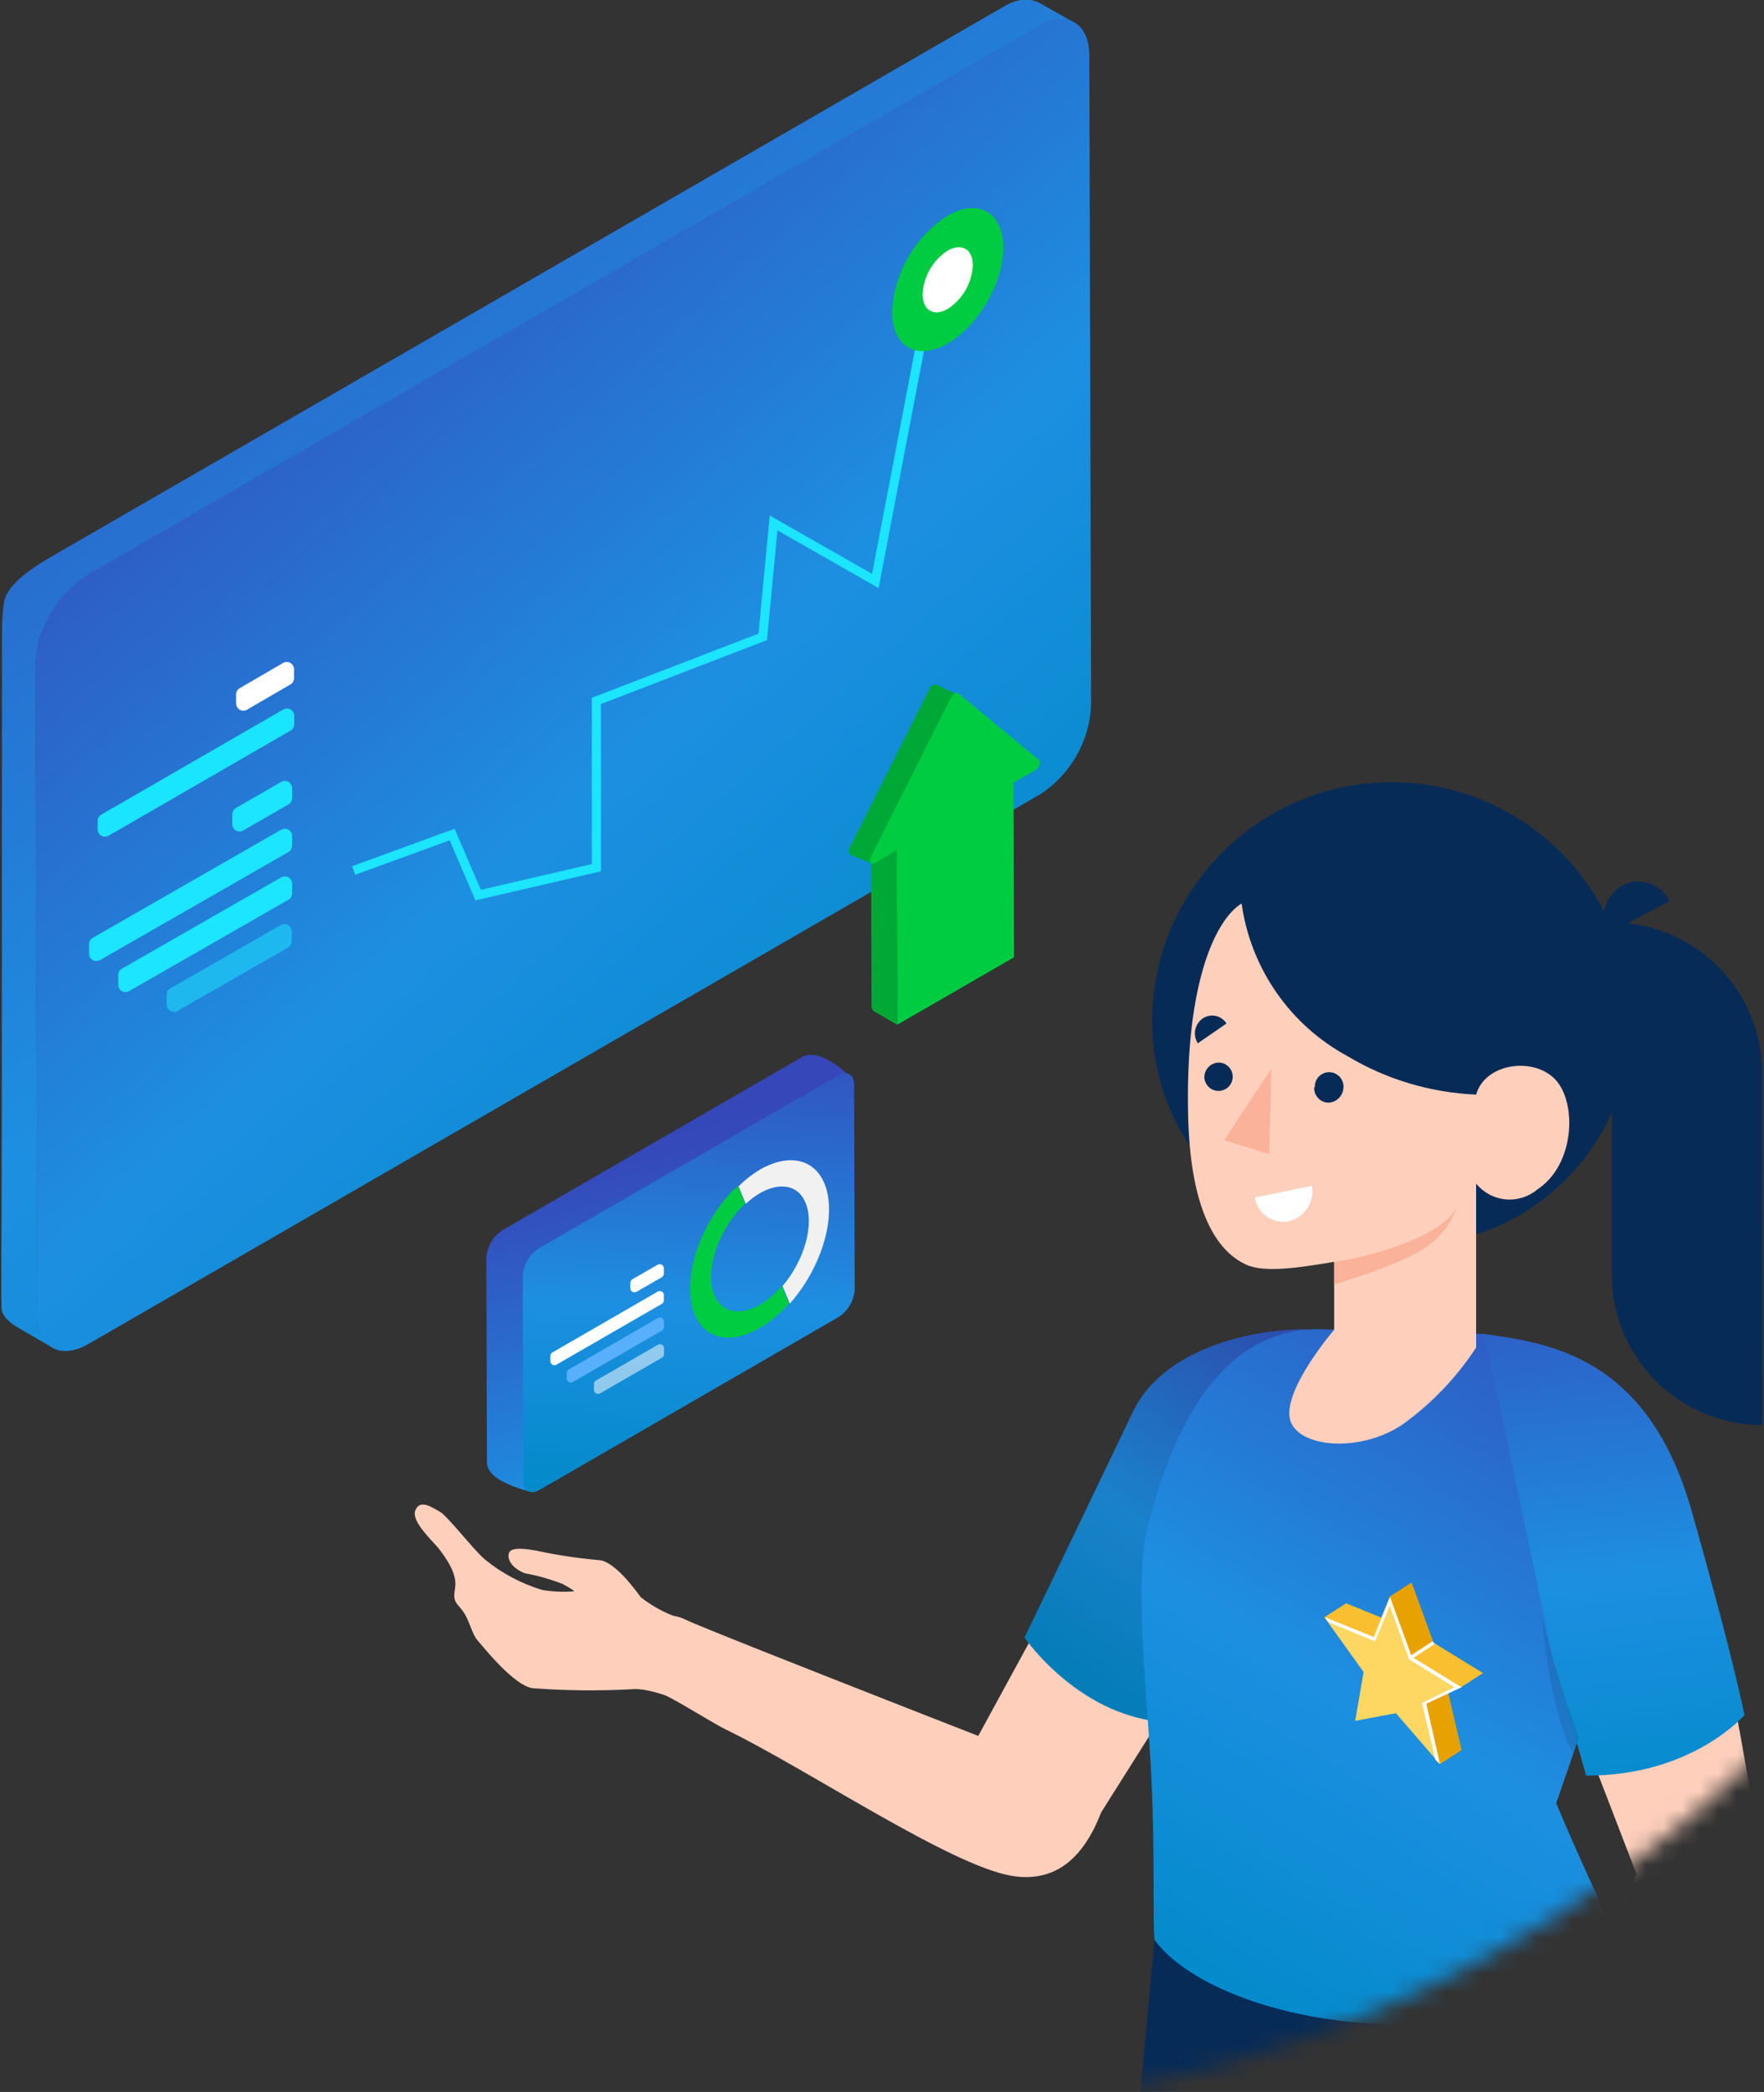 <svg xmlns="http://www.w3.org/2000/svg" xmlns:xlink="http://www.w3.org/1999/xlink" width="97" height="115" viewBox="0 0 97 115">
    <rect x="0" y="0" width="97" height="115" fill="#333333" stroke="none"/>
    <defs>
        <linearGradient id="prefix__c" x1="85.322%" x2="23.985%" y1="-32.378%" y2="100%">
            <stop offset="0%" stop-color="#3547B9"/>
            <stop offset="9.252%" stop-color="#354ABA"/>
            <stop offset="62.513%" stop-color="#1D8FE1"/>
            <stop offset="100%" stop-color="#008AC8"/>
        </linearGradient>
        <linearGradient id="prefix__d" x1="78.966%" x2="24.089%" y1="-34.111%" y2="100%">
            <stop offset="0%" stop-color="#3547B9"/>
            <stop offset="9.252%" stop-color="#354ABA"/>
            <stop offset="62.513%" stop-color="#1D8FE1"/>
            <stop offset="100%" stop-color="#008AC8"/>
        </linearGradient>
        <linearGradient id="prefix__e" x1="67.353%" x2="76.874%" y1="-49.512%" y2="114.659%">
            <stop offset="0%" stop-color="#3547B9"/>
            <stop offset="9.252%" stop-color="#354ABA"/>
            <stop offset="62.513%" stop-color="#1D8FE1"/>
            <stop offset="100%" stop-color="#008AC8"/>
        </linearGradient>
        <linearGradient id="prefix__f" x1="97.618%" x2="18.275%" y1="-23.194%" y2="100%">
            <stop offset="0%" stop-color="#3547B9"/>
            <stop offset="9.252%" stop-color="#354ABA"/>
            <stop offset="62.513%" stop-color="#1D8FE1"/>
            <stop offset="100%" stop-color="#008AC8"/>
        </linearGradient>
        <linearGradient id="prefix__g" x1="90.929%" x2="30.465%" y1="6.017%" y2="94.595%">
            <stop offset="0%" stop-color="#3547B9"/>
            <stop offset="9.252%" stop-color="#354ABA"/>
            <stop offset="62.513%" stop-color="#1D8FE1"/>
            <stop offset="100%" stop-color="#008AC8"/>
        </linearGradient>
        <linearGradient id="prefix__h" x1="86.741%" x2="71.485%" y1="22.956%" y2="100%">
            <stop offset="0%" stop-color="#3547B9"/>
            <stop offset="9.252%" stop-color="#354ABA"/>
            <stop offset="100%" stop-color="#1D8FE1"/>
        </linearGradient>
        <linearGradient id="prefix__i" x1="57.628%" x2="61.297%" y1="-25.185%" y2="103.319%">
            <stop offset="0%" stop-color="#3547B9"/>
            <stop offset="9.252%" stop-color="#354ABA"/>
            <stop offset="62.513%" stop-color="#1D8FE1"/>
            <stop offset="100%" stop-color="#008AC8"/>
        </linearGradient>
        <circle id="prefix__a" cx="68" cy="68" r="68"/>
    </defs>
    <g fill="none" fill-rule="evenodd" transform="translate(-19 -20)">
        <mask id="prefix__b" fill="#fff">
            <use xlink:href="#prefix__a"/>
        </mask>
        <g mask="url(#prefix__b)">
            <g fill-rule="nonzero">
                <g>
                    <g>
                        <path fill="#FED0BC" d="M74.223 60.674c0-.66-1.063-7.547-1.91-11.437l-8.253 2.57 3.198 8.304 5.217 4.499c1.959-.922 1.8-3.319 1.748-3.936z" transform="translate(40 63) translate(1.765)"/>
                        <path fill="#072B57" d="M52.878 25.458h1.714c3.266.012 6.402-1.278 8.716-3.584 2.314-2.305 3.614-5.437 3.614-8.704C66.922 5.9 61.031.005 53.76 0c-7.273 0-13.17 5.897-13.17 13.17 0 3.26 1.295 6.385 3.599 8.69 2.304 2.304 5.43 3.598 8.689 3.598z" transform="translate(40 63) translate(1.765)"/>
                        <path fill="#FED0BC" d="M34.532 45.998L30.633 53.153 36.7 58.354 42.261 49.537z" transform="translate(40 63) translate(1.765)"/>
                        <path fill="url(#prefix__c)" d="M49.167 30.068c-3.864 0-8.131 1.44-9.597 4.473l-5.998 12.485S37 52.03 42.407 51.671l6.76-21.603z" transform="translate(40 63) translate(1.765)"/>
                        <path fill="#000" d="M49.167 30.068c-3.864 0-8.131 1.44-9.597 4.473l-5.998 12.485S37 52.03 42.407 51.671l6.76-21.603z" opacity=".1" transform="translate(40 63) translate(1.765)"/>
                        <path fill="#072B57" d="M66.957 65.124c4.592 10.017-.163 45.33-.163 45.33.137 1.627 1.996 4.824 2.69 11.996.857 8.457-1.285 29.7-1.285 29.7-1.837 1.068-4.084 1.154-5.998.231 0 0-5.647-31.988-6.701-40.394-.926-7.343-2.708-24.593-2.708-24.593l-5.047 24.55c.788 2.821 1.257 5.721 1.397 8.646.12 4.97-2.905 26.77-2.905 26.77-.574 1.114-4.987 1.38-6.144 0 0 0-2.57-30.6-3.128-36.555-.308-3.556 3.745-47.13 3.745-47.13l26.247 1.449z" transform="translate(40 63) translate(1.765)"/>
                        <path fill="url(#prefix__d)" d="M58.859 30.334c3.418.832 6.275 3.166 7.772 6.35 1.078 2.395 1.176 5.116.274 7.583l-4.096 11.86s1.92 4.644 4.148 8.997c-10.283 5.741-23.137 2.725-26.23-1.474-.128-.857.043-4.893-.206-9.426-.265-4.858-.934-10.351-.162-13.35 1.414-5.57 4.087-10.806 9.365-10.806l9.135.266z" transform="translate(40 63) translate(1.765)"/>
                        <path fill="url(#prefix__e)" d="M58.859 30.334c3.513.497 8.98 1.191 11.397 9.726 2.356 8.32 2.904 11.225 2.904 11.225s-2.879 3.35-8.706 3.325l-1.816-6.418-3.78-17.858z" transform="translate(40 63) translate(1.765)"/>
                        <path fill="#FED0BC" d="M45.509 6.667c-1.397.857-3.111 4.284-2.94 11.653.138 6.213 2.151 7.712 3.17 8.192 1.02.48 2.957.172 4.86-.145v3.736s-2.623 3.042-2.46 4.747c.163 1.705 3.788 2.116 6.238.445 1.59-1.145 2.956-2.575 4.028-4.216v-9.014c.402.495.986.808 1.621.868.635.06 1.268-.139 1.755-.551 2.09-1.388 2.168-4.833.951-6.067s-3.839-.857-4.327.857c-2.489-.103-4.913-.824-7.052-2.1-3.175-1.712-5.345-4.833-5.844-8.405z" transform="translate(40 63) translate(1.765)"/>
                        <path fill="#072B57" d="M49.502 16.76c-.03.443.303.826.745.858.445.002.817-.337.857-.78.041-.297-.089-.591-.336-.76-.248-.169-.57-.183-.83-.036-.262.146-.417.428-.402.727l-.034-.008z" transform="translate(40 63) translate(1.765)"/>
                        <path fill="#FFF" d="M49.383 22.185l-3.145.651c.068.423.304.8.656 1.045.35.245.787.337 1.207.254.872-.214 1.432-1.065 1.282-1.95z" transform="translate(40 63) translate(1.765)"/>
                        <path fill="#072B57" d="M43.1 14.353l1.577-1.088c-.133-.215-.349-.366-.596-.418-.248-.052-.506 0-.715.143-.44.31-.556.911-.265 1.363zM43.46 16.195c.003.42.337.763.757.776.42.012.774-.31.801-.73.028-.419-.282-.784-.7-.826-.219-.014-.433.062-.594.209-.162.147-.257.353-.263.571z" transform="translate(40 63) translate(1.765)"/>
                        <path fill="#FAB29B" d="M47.145 15.741L47.025 20.445 44.549 19.683zM50.598 26.367c1.997-.258 6.11-1.44 6.753-3.068-.259.823-.764 1.547-1.448 2.074-1.226 1.054-5.305 2.236-5.305 2.236v-1.242z" transform="translate(40 63) translate(1.765)"/>
                        <path fill="#000" d="M64.06 52.51c-.794-2.131-1.469-4.305-2.022-6.512 0 0 .334 4.841 1.714 7.446l.308-.934z" opacity=".1" transform="translate(40 63) translate(1.765)"/>
                        <path fill="#FED0BC" d="M73.858 63.198l-6.415-3.523S57.83 76.742 56.8 78.194c-1.213 1.536-3.249 2.164-5.117 1.579-1.821-.589-2.395.508-2.395.508l2.723 1.367c.655.326-1.673 4.02-3.84 5.336-2.165 1.314-3.49 4.733.4 5.19 3.89.456 6.86-2.51 8.733-4.743.772-.954 1.487-1.952 2.14-2.99.503-.799 1.036-1.582 1.596-2.342 3.473-4.805 11.733-16.288 12.818-18.901zM38.226 55.24s-21.733-8.46-23.342-9.22c-1.724-.929-6.69 1.275-4.167 2.731 1.073.595 1.598.806 2.734 1.27.874.356 2.853 1.638 3.699 2.057 4.493 2.178 12.378 7.508 15.75 8.048 2.582.412 4.357-1.216 5.326-4.885z" transform="translate(40 63) translate(1.765)"/>
                    </g>
                    <path fill="#072B57" d="M74.137 35.338c-2.192.003-4.295-.867-5.846-2.416-1.551-1.55-2.423-3.652-2.423-5.844V7.712c4.56.005 8.256 3.7 8.26 8.26l.01 19.366z" transform="translate(40 63) translate(1.765)"/>
                    <path fill="#072B57" d="M65.611 8.372L69.04 6.53c-.221-.461-.62-.812-1.104-.974-.484-.161-1.014-.12-1.467.117-.962.525-1.34 1.715-.857 2.699z" transform="translate(40 63) translate(1.765)"/>
                </g>
                <g>
                    <path fill="#E8A200" d="M4.885 0L5.914 3.367 8.546 5.179 6.549 5.992 7.145 9.344 4.885 6.433 2.624 6.727 3.22 4.072 1.223 0.96 3.855 2.183z" transform="translate(40 63) rotate(-3 870.823 -965.798)"/>
                    <path fill="#F9BF30" d="M0 1.657L1.23.952l1.89.89v1.3c-.275.042-.551.065-.829.07C2.253 3.213 0 1.658 0 1.658z" transform="translate(40 63) rotate(-3 870.823 -965.798)"/>
                    <path fill="#E8A200" d="M7.145 9.344L5.922 10.048 5.318 6.696 5.914 6.069 6.58 6.185z" transform="translate(40 63) rotate(-3 870.823 -965.798)"/>
                    <path fill="#FDD762" d="M3.654 0.704L4.683 4.072 7.315 5.883 5.318 6.696 5.922 10.048 3.654 7.13 1.393 7.432 1.997 4.776 0 1.657 2.632 2.887z" transform="translate(40 63) rotate(-3 870.823 -965.798)"/>
                    <path fill="#FFF" d="M5.922 10.048L5.349 6.696 7.346 5.883 4.714 4.072 3.693 0.704 2.663 2.887 0.031 1.657 0.217 1.943 2.717 3.127 3.623 1.208 4.529 4.211 6.936 5.868 5.117 6.642 5.682 9.793z" transform="translate(40 63) rotate(-3 870.823 -965.798)"/>
                    <path fill="#E8A200" d="M3.654 0.704L4.885 0 5.914 3.367 4.683 4.072z" transform="translate(40 63) rotate(-3 870.823 -965.798)"/>
                    <path fill="#F9BF30" d="M8.546 5.179L7.315 5.883 4.683 4.072 5.914 3.367z" transform="translate(40 63) rotate(-3 870.823 -965.798)"/>
                    <path fill="#FFF" d="M4.745 4.157L4.56 4.049 5.883 3.282 5.914 3.367 5.999 3.429z" transform="translate(40 63) rotate(-3 870.823 -965.798)"/>
                </g>
                <path fill="#FED0BC" d="M16.687 50.624s-1.94-.88-2.964-.76c-1.802.095-3.608.076-5.408-.055-1.033-.11-2.753-2.289-3.066-2.646-.312-.357-.418-1.053-.776-1.565-.359-.512-.593-.48-.45-1.286.142-.808-.521-1.675-.837-2.106-.315-.43-1.61-1.557-1.344-2.187.266-.63.93-.138 1.34.081.41.22 1.817 2.05 2.475 2.623.934.762 2.008 1.334 3.162 1.684.567.093 1.144.118 1.717.074 0 0 .221.039-.605-.409-.672-.26-1.367-.457-2.075-.586-.71-.28-.997-.78-.862-1.13.136-.352 1.093-.183 1.457-.12 1.135.246 2.284.421 3.44.526.904.012 2.103 1.725 2.348 2.046.738.579 1.584 1.005 2.488 1.254.79.286-.04 4.562-.04 4.562z" transform="translate(40 63)"/>
            </g>
        </g>
        <g mask="url(#prefix__b)">
            <g>
                <g>
                    <path fill="url(#prefix__f)" fill-rule="nonzero" d="M3.9 0l.136.036.12.032.08.028h.024l.096.044.116.048.112.052L4.7.3l.108.064 52.468 30.295c1.346.781 2.154 1.502 2.424 2.163.168.41.187 1.515.19 1.992v.449c0 2.09.007 15.614.01 26.106.002 5.946.065 10.523 0 10.705-.19.526-.785.845-.9.914l-1.872 1.088c.116-.067.22-.152.308-.252.029-.032.056-.065.08-.1.085-.1.156-.21.212-.328.072-.159.126-.325.16-.496v-.02c.038-.2.057-.404.056-.608l.104-35.748c-.001-.23-.15-1.154-.22-1.384-.072-.235-.158-.466-.256-.692-.1-.224-.212-.444-.332-.656v-.032c-.249-.432-1.764-1.965-1.96-2.084l.015.01L2.892 1.44c-.121-.07-.247-.133-.376-.188l-.196-.076c-.168-.058-.343-.097-.52-.116-.159-.016-.32-.008-.476.024-.14.032-.276.086-.4.16L2.796.184c.072-.044.148-.08.228-.108l.188-.052c.053-.012.106-.02.16-.024H3.9z" transform="translate(19 20) matrix(-1 0 0 1 60 0)"/>
                    <path fill="url(#prefix__g)" fill-rule="nonzero" d="M55.256 31.648c1.658 1.085 2.698 2.897 2.8 4.876l-.104 35.748c0 1.796-1.272 2.516-2.832 1.6L2.8 43.664C1.14 42.581.098 40.768 0 38.788L.1 3.04c0-1.796 1.272-2.516 2.836-1.6l52.32 30.208z" transform="translate(19 20) matrix(-1 0 0 1 60 0)"/>
                    <g fill-rule="nonzero">
                        <path fill="url(#prefix__h)" d="M19.368 10.626c.524.34.854.911.888 1.536l-.032 11.236c-.006.63-.762 1.157-2.268 1.577L2.888 14.402c-.524-.34-.854-.909-.888-1.532L.394 2.038c1.116-.958 1.96-1.261 2.53-.912l16.444 9.5z" transform="translate(19 20) matrix(-1 0 0 1 60 0) translate(13 57)"/>
                        <path fill="url(#prefix__i)" d="M17.368 11.626c.524.34.854.911.888 1.536l-.032 11.236c0 .564-.4.8-.892.508L.888 15.402c-.524-.34-.854-.909-.888-1.532L.032 2.634c0-.564.4-.8.892-.508l16.444 9.5z" transform="translate(19 20) matrix(-1 0 0 1 60 0) translate(13 57)"/>
                        <path fill="#F1F1F1" d="M5.224 7.302c-1.516-.876-2.952-.652-3.544.724-.74 1.724.104 4.628 1.888 6.636l.4-.964c-1.2-1.412-1.772-3.404-1.256-4.596.4-.972 1.428-1.128 2.496-.512.283.163.545.36.78.588l.4-.964c-.35-.35-.741-.656-1.164-.912z" transform="translate(19 20) matrix(-1 0 0 1 60 0) translate(13 57)"/>
                        <path fill="#00CC41" d="M6.416 8.202l-.4.964.192.188c1.376 1.416 2.048 3.6 1.5 4.864-.02.044-.04.088-.064.132l-.024.044c-.4.7-1.16.872-2 .532-.138-.057-.271-.122-.4-.196l-.108-.064-.168-.112c-.11-.075-.217-.159-.324-.252l-.044-.036-.12-.108-.044-.04-.152-.152-.244-.264-.4.964c.08.088.156.176.24.26.084.084.148.148.224.22l.06.06.172.152.056.048c.156.132.308.252.464.36l.036.024.208.14h.028l.14.084c.116.068.228.128.34.18l.244.108c1.288.508 2.444.188 2.96-1.012.772-1.8-.18-4.888-2.128-6.896-.112-.056-.18-.12-.244-.192z" transform="translate(19 20) matrix(-1 0 0 1 60 0) translate(13 57)"/>
                        <path fill="#FFF" d="M12.34 13.526v.296c-.002.08-.046.152-.116.192-.07.039-.154.039-.224 0l-1.392-.8c-.069-.042-.111-.116-.112-.196v-.296c0-.08.044-.155.114-.195.07-.04.156-.04.226-.001l1.392.8c.07.042.113.118.112.2zM16.74 17.53v.296c0 .08-.042.155-.111.195-.07.04-.155.04-.225 0l-5.796-3.343c-.069-.042-.111-.116-.112-.196v-.28c-.002-.082.041-.158.112-.199.07-.04.158-.04.228.003l5.792 3.344c.065.037.107.105.112.18z" transform="translate(19 20) matrix(-1 0 0 1 60 0) translate(13 57)"/>
                        <path fill="#FFF" d="M14.34 19.086v.316c.002.081-.041.157-.112.198-.07.041-.158.04-.228-.002l-3.404-1.964c-.07-.043-.112-.119-.112-.2v-.312c-.002-.082.041-.158.112-.199.07-.04.158-.04.228.003l3.404 1.964c.07.04.112.115.112.196z" opacity=".53" transform="translate(19 20) matrix(-1 0 0 1 60 0) translate(13 57)"/>
                        <path fill="#58AFFB" d="M15.836 18.482v.292c.002.081-.041.157-.112.198-.07.041-.158.04-.228-.002L10.6 16.146c-.068-.042-.11-.116-.112-.196v-.296c-.002-.082.041-.158.112-.199.07-.04.158-.04.228.003l4.896 2.828c.07.04.113.115.112.196z" transform="translate(19 20) matrix(-1 0 0 1 60 0) translate(13 57)"/>
                    </g>
                    <g fill-rule="nonzero">
                        <path fill="#FFF" d="M3.196 1.783v.508c-.004.138-.08.264-.2.333-.12.07-.266.072-.388.007l-2.4-1.396c-.12-.071-.195-.2-.196-.34V.383C.018.246.094.121.213.053.333-.016.48-.017.6.047L3 1.443c.12.071.195.2.196.34z" transform="translate(19 20) matrix(-1 0 0 1 60 0) translate(43.821 36.39)"/>
                        <path fill="#1AE5FF" d="M10.808 8.711v.512c-.006.138-.082.262-.201.33-.12.069-.266.07-.387.006L.196 3.771c-.12-.07-.193-.198-.196-.336v-.492c.005-.137.08-.262.198-.33.119-.07.264-.073.386-.01l10.024 5.788c.116.067.191.187.2.32z" transform="translate(19 20) matrix(-1 0 0 1 60 0) translate(43.821 36.39)"/>
                        <path fill="#1CE5FF" d="M3.408 8.387v.528c.001.145-.075.279-.2.35-.125.073-.28.072-.404-.002L.316 7.831c-.124-.072-.2-.204-.2-.348v-.54c-.001-.144.075-.278.2-.35.125-.073.28-.072.404.002l2.484 1.432c.13.073.208.212.204.36zM11.28 15.511v.528c.001.145-.075.279-.2.35-.125.073-.28.072-.404-.002L.32 10.451c-.126-.07-.204-.204-.204-.348v-.528c-.003-.145.073-.28.199-.353.125-.074.28-.073.405.001l10.356 5.94c.126.07.204.204.204.348z" transform="translate(19 20) matrix(-1 0 0 1 60 0) translate(43.821 36.39)"/>
                        <path fill="#1CE5FF" d="M7.012 18.303v.528c.001.145-.075.279-.2.35-.125.073-.28.072-.404-.002L.32 15.691c-.118-.076-.188-.208-.184-.348v-.532c-.001-.144.075-.278.2-.35.125-.073.28-.072.404.002l6.088 3.488c.12.077.19.21.184.352z" opacity=".53" transform="translate(19 20) matrix(-1 0 0 1 60 0) translate(43.821 36.39)"/>
                        <path fill="#1CE5FF" d="M9.676 17.211v.532c.001.145-.075.279-.2.35-.125.073-.28.072-.404-.002L.32 13.071C.193 13 .115 12.865.116 12.72v-.524c-.003-.145.073-.28.199-.353.125-.074.28-.073.405.001l8.752 5.016c.127.072.205.206.204.352z" transform="translate(19 20) matrix(-1 0 0 1 60 0) translate(43.821 36.39)"/>
                    </g>
                    <g>
                        <path fill="#00A935" fill-rule="nonzero" d="M9.624 8.396l-.027 9.416c0 .106-.058.205-.15.258l-1.263.734.028-9.588 1.412-.82z" transform="translate(19 20) matrix(-1 0 0 1 60 0) translate(2.479 37.533)"/>
                        <path fill="#00A935" d="M5 .6l.97-.47c.147-.072.325-.012.399.134l4.443 8.83c.074.147.015.328-.133.402l-.027.012-1.052.409L5 .6z" transform="translate(19 20) matrix(-1 0 0 1 60 0) translate(2.479 37.533)"/>
                        <path fill="#00CC41" fill-rule="nonzero" d="M5.04.604c.083.052.15.127.192.216l4.4 8.752c.128.26 0 .468-.196.348L8.212 9.2l-.028 9.6-6.424-3.708.028-9.6-1.2-.684c-.212-.12-.328-.464-.192-.572L4.828.58c.067-.044.156-.034.212.024z" transform="translate(19 20) matrix(-1 0 0 1 60 0) translate(2.479 37.533)"/>
                    </g>
                    <path stroke="#1CE5FF" stroke-width=".5" d="M40.551 47.852L35.136 45.878 33.708 49.206 27.206 47.7 27.206 38.533 18.058 35.01 17.46 28.748 11.867 31.936 9.091 17.434" transform="translate(19 20) matrix(-1 0 0 1 60 0)"/>
                </g>
                <g fill-rule="nonzero">
                    <path fill="#00CC41" d="M3.08.753C1.392-.223.016.56.008 2.5 0 4.44 1.372 6.8 3.06 7.777s3.056.192 3.064-1.748C6.011 3.884 4.88 1.924 3.08.753z" transform="translate(19 20) matrix(-1 0 0 1 55.179 11.104)"/>
                    <path fill="#FFF" d="M3.072 2.677c-.764-.44-1.388-.088-1.388.8.047.975.56 1.869 1.38 2.4.76.44 1.38.088 1.384-.8-.046-.975-.558-1.868-1.376-2.4z" transform="translate(19 20) matrix(-1 0 0 1 55.179 11.104)"/>
                </g>
            </g>
        </g>
    </g>
</svg>
